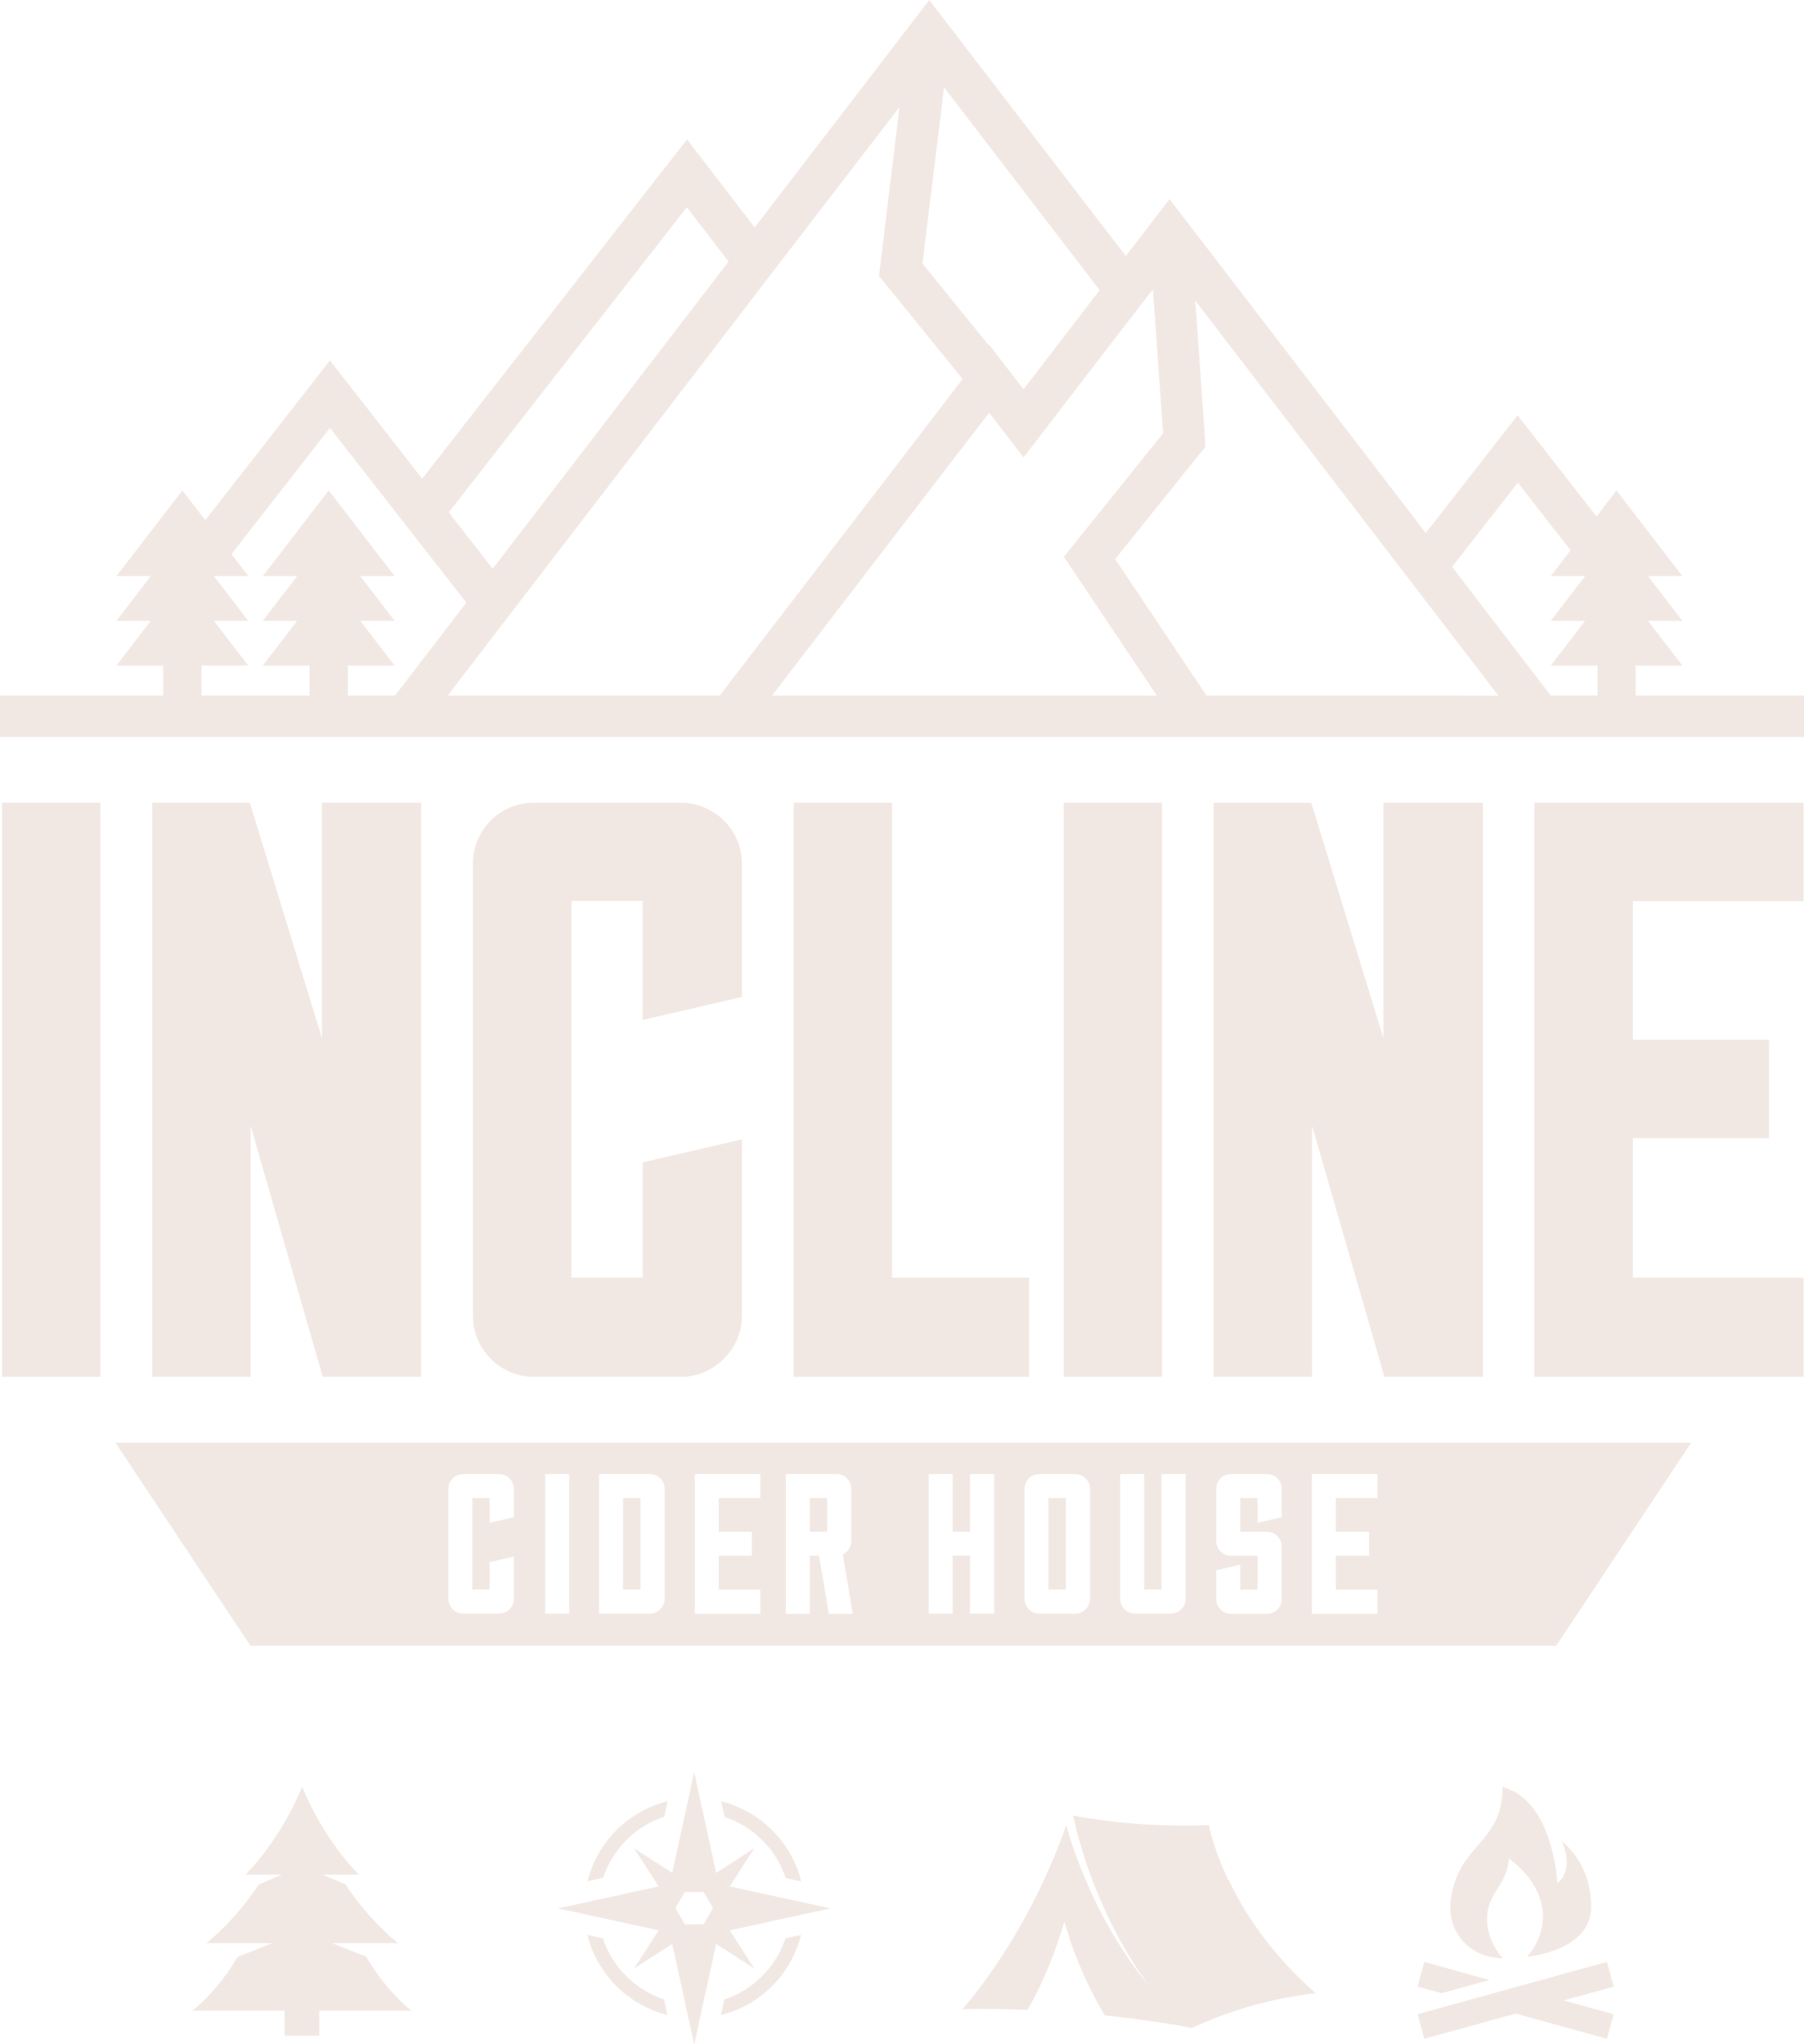 <?xml version="1.0" encoding="UTF-8"?> <svg xmlns="http://www.w3.org/2000/svg" id="Layer_2" data-name="Layer 2" viewBox="0 0 90.33 102.38"><defs><style> .cls-1 { fill: none; } .cls-2 { fill: #f2e8e3; } </style></defs><g id="Layer_2-2" data-name="Layer 2"><g><polygon class="cls-1" points="49.53 17.25 51.25 19.5 55.06 14.53 47.26 4.36 46.18 13.19 49.5 17.28 49.53 17.25"></polygon><polygon class="cls-1" points="36.48 13.1 34.39 10.38 22.47 25.66 24.67 28.48 36.48 13.1"></polygon><polygon class="cls-1" points="34.3 94.75 33.83 95.56 34.3 96.37 35.23 96.37 35.7 95.56 35.23 94.75 34.3 94.75"></polygon><polygon class="cls-1" points="16.53 21.43 11.6 27.76 12.44 28.85 10.72 28.85 12.44 31.09 10.72 31.09 12.44 33.33 10.1 33.33 10.1 34.83 12.49 34.83 15.51 34.83 15.51 33.33 13.16 33.33 14.88 31.09 13.16 31.09 13.39 30.8 14.88 28.85 13.16 28.85 16.46 24.56 19.76 28.85 18.04 28.85 19.76 31.09 18.73 31.09 18.04 31.09 18.73 31.99 19.76 33.33 18.73 33.33 17.41 33.33 17.41 34.83 18.73 34.83 19.8 34.83 23.36 30.18 16.53 21.43"></polygon><polygon class="cls-1" points="79.37 31.09 77.65 31.09 79.37 28.85 77.65 28.85 78.64 27.56 76 24.18 72.7 28.39 77.65 34.83 79.99 34.83 79.99 33.33 77.65 33.33 79.37 31.09"></polygon><polygon class="cls-1" points="45.91 21.97 48.2 18.98 44.01 13.82 45.04 5.36 39.1 13.1 37.79 14.81 22.42 34.83 36.03 34.83 44.6 23.67 45.91 21.97"></polygon><polygon class="cls-1" points="58.23 21.7 57.99 18.34 57.86 16.46 57.72 14.58 57.72 14.49 57.69 14.53 57.03 15.38 56.37 16.24 51.25 22.91 49.53 20.67 47.22 23.67 45.91 25.38 38.66 34.83 53.16 34.83 53.82 34.83 57.91 34.83 53.26 27.89 58.23 21.7"></polygon><polygon class="cls-1" points="60.02 17.57 60.15 19.45 60.29 21.33 60.36 22.37 55.84 28 60.41 34.83 70.65 34.83 71.96 34.83 73.27 34.83 75.02 34.83 59.84 15.06 60.02 17.57"></polygon><path class="cls-2" d="M36.27,100.13l-.17.78c1.97-.49,3.52-2.04,4.01-4.01l-.78.17c-.48,1.44-1.62,2.59-3.06,3.06Z"></path><path class="cls-2" d="M30.19,97.07l-.78-.17c.49,1.97,2.04,3.52,4.01,4.01l-.17-.78c-1.44-.48-2.59-1.62-3.06-3.06Z"></path><path class="cls-2" d="M33.26,90.98l.17-.78c-1.97.49-3.52,2.04-4.01,4.01l.78-.17c.48-1.44,1.62-2.59,3.06-3.06Z"></path><path class="cls-2" d="M39.34,94.05l.78.17c-.49-1.97-2.04-3.52-4.01-4.01l.17.78c1.44.48,2.59,1.62,3.06,3.06Z"></path><path class="cls-2" d="M37.77,92.56l-1.91,1.23-1.1-5.04-1.1,5.04-1.91-1.23,1.23,1.91-5.04,1.1,5.04,1.1-1.23,1.91,1.91-1.23,1.1,5.04,1.1-5.04,1.91,1.23-1.23-1.91,5.04-1.1-5.04-1.1,1.23-1.91ZM35.23,96.37h-.94l-.47-.81.47-.81h.94l.47.81-.47.81Z"></path><path class="cls-2" d="M18.36,98l-1.74-.69h3.31s-1.41-1.09-2.63-2.94l-1.15-.49h1.82s-1.73-1.67-2.84-4.41c-1.11,2.74-2.84,4.41-2.84,4.41h1.82l-1.15.49c-1.21,1.85-2.63,2.94-2.63,2.94h3.31l-1.74.69c-1.08,1.81-2.26,2.69-2.26,2.69h4.61v1.26h1.74v-1.26h4.61s-1.19-.88-2.26-2.69Z"></path><path class="cls-2" d="M61.5,94.14c-.64-1.34-.89-2.35-.97-2.74-3.29.13-5.89-.3-6.8-.48,0,.02.01.05.02.08.03.13.06.29.11.47.02.09.05.19.07.29.03.1.06.21.09.32.06.22.13.46.21.72.04.13.08.25.12.39.04.13.09.27.14.4.1.27.19.55.31.83.06.14.11.28.17.42.06.14.12.28.18.42.12.28.25.56.38.83.03.07.06.14.1.2.03.07.07.13.1.2.07.13.13.26.2.39.03.06.07.13.1.19.03.06.07.12.1.18.07.12.13.23.2.35.07.11.13.22.19.33.07.1.13.2.19.3.12.19.23.37.33.52.11.15.2.28.27.39.15.22.24.34.24.34,0,0-.09-.12-.25-.32-.08-.1-.18-.23-.29-.37-.11-.14-.23-.32-.36-.5-.07-.09-.13-.19-.2-.29-.07-.1-.14-.21-.21-.32-.07-.11-.14-.22-.22-.34-.04-.06-.08-.12-.11-.18-.04-.06-.07-.12-.11-.18-.07-.12-.15-.25-.22-.38-.04-.06-.07-.13-.11-.19-.04-.07-.07-.13-.11-.2-.14-.27-.29-.53-.42-.81-.07-.14-.14-.28-.2-.41-.07-.14-.13-.28-.19-.42-.13-.28-.24-.55-.35-.82-.06-.13-.11-.27-.16-.4-.05-.13-.1-.26-.15-.39-.09-.25-.18-.49-.25-.72-.04-.11-.07-.22-.1-.32-.03-.1-.06-.2-.09-.29-.02-.08-.04-.15-.06-.22-1.75,4.95-4.3,8.17-5.19,9.2,1.14-.02,2.22,0,3.25.04.32-.53,1.15-2.06,1.85-4.43,0,0,.52,2.2,2.02,4.71,2.44.25,4.07.57,4.37.63,2.61-1.24,5.16-1.63,6.19-1.74-2.33-2.04-3.65-4.18-4.35-5.66Z"></path><path class="cls-2" d="M75.24,89.48c0,2.92-2.28,2.81-2.61,5.77-.16,1.47.95,2.82,2.62,2.82,0,0-.79-.79-.79-1.96,0-1.32.98-1.65,1.1-3.03,0,0,1.7,1.12,1.7,2.91,0,1.16-.79,2-.79,2,0,0,3.2-.26,3.2-2.5s-1.46-3.27-1.46-3.27c0,0,.67,1.36-.23,2.09,0,0-.18-4.15-2.75-4.82Z"></path><polygon class="cls-2" points="80.8 99.49 80.46 98.25 70.98 100.87 71.32 102.1 75.89 100.84 80.46 102.1 80.8 100.87 78.29 100.18 80.8 99.49"></polygon><polygon class="cls-2" points="70.98 99.49 72.18 99.82 74.58 99.16 71.32 98.25 70.98 99.49"></polygon><rect class="cls-2" x=".1" y="40.2" width="4.93" height="28.75"></rect><polygon class="cls-2" points="76.83 68.95 90.31 68.95 90.31 63.98 81.76 63.98 81.76 57 88.58 57 88.58 52.07 81.76 52.07 81.76 45.13 90.31 45.13 90.31 40.2 76.83 40.2 76.83 68.95"></polygon><path class="cls-2" d="M37.15,49.94v-6.7c0-1.68-1.4-3.04-3.04-3.04h-7.39c-1.68,0-3.04,1.36-3.04,3.04v22.67c0,1.64,1.36,3.04,3.04,3.04h7.39c1.64,0,3.04-1.4,3.04-3.04v-8.85l-4.97,1.15v5.77h-3.57v-18.86h3.57v5.96l4.97-1.15Z"></path><rect class="cls-2" x="53.26" y="40.2" width="4.93" height="28.75"></rect><polygon class="cls-2" points="16.16 68.95 21.09 68.95 21.09 40.2 16.12 40.2 16.12 51.99 12.51 40.2 7.62 40.2 7.62 68.95 12.55 68.95 12.55 56.38 16.16 68.95"></polygon><polygon class="cls-2" points="39.74 40.2 39.74 68.95 51.53 68.95 51.53 63.98 44.67 63.98 44.67 40.2 39.74 40.2"></polygon><polygon class="cls-2" points="69.32 68.95 74.25 68.95 74.25 40.2 69.27 40.2 69.27 51.99 65.66 40.2 60.77 40.2 60.77 68.95 65.7 68.95 65.7 56.38 69.32 68.95"></polygon><path class="cls-2" d="M81.9,34.83v-1.5h2.34l-1.72-2.24h1.72l-1.72-2.24h1.72l-3.3-4.29-1,1.3-3.95-5.06-4.6,5.89-12.83-16.72-2.19,2.85L46.53,0l-8.74,11.39-3.39-4.41-13.26,16.99-4.62-5.92-6.24,8-1.15-1.49-3.3,4.29h1.72l-1.72,2.24h1.72l-1.72,2.24h2.34v1.5H0v2.08h90.33v-2.08h-8.43ZM47.26,4.36l7.8,10.17-3.81,4.97-1.72-2.24-.02.03-3.32-4.09,1.08-8.83ZM34.39,10.38l2.09,2.72-11.81,15.38-2.2-2.82,11.92-15.28ZM19.8,34.83h-2.38v-1.5h2.34l-1.03-1.34-.69-.9h1.72l-1.72-2.24h1.72l-3.3-4.29-3.3,4.29h1.72l-1.5,1.95-.22.29h1.72l-1.72,2.24h2.34v1.5h-5.41v-1.5h2.34l-1.72-2.24h1.72l-1.72-2.24h1.72l-.84-1.1,4.93-6.32,6.83,8.75-3.57,4.65ZM36.03,34.83h-13.61l15.37-20.03,1.31-1.71,5.94-7.73-1.03,8.46,4.19,5.16-2.29,2.99-1.31,1.71-8.57,11.16ZM53.82,34.83h-15.16l7.25-9.45,1.31-1.71,2.31-3,1.72,2.24,5.13-6.68.66-.85.66-.85.03-.04v.09s.14,1.88.14,1.88l.13,1.88.24,3.36-4.97,6.18,4.65,6.95h-4.09ZM73.27,34.83h-12.86l-4.57-6.83,4.52-5.63-.07-1.04-.13-1.88-.13-1.88-.18-2.51,15.18,19.78h-1.75ZM79.99,34.83h-2.34l-4.94-6.44,3.29-4.22,2.64,3.39-.99,1.29h1.72l-1.72,2.24h1.72l-1.72,2.24h2.34v1.5Z"></path><path class="cls-2" d="M12.54,82.42h65.38l6.76-10.17H5.78l6.76,10.17ZM65.69,73.82h3.28v1.2h-2.08v1.69h1.66v1.2h-1.66v1.7h2.08v1.21h-3.28v-6.99ZM60.9,78.64l1.2-.28v1.25h.87v-1.7h-1.33c-.41,0-.74-.33-.74-.74v-2.61c0-.41.33-.74.74-.74h1.8c.4,0,.74.33.74.74v1.42l-1.21.28v-1.24h-.87v1.69h1.34c.4,0,.74.33.74.74v2.63c0,.4-.34.74-.74.74h-1.8c-.41,0-.74-.34-.74-.74v-1.44ZM56.09,73.82h1.2v5.78h.87v-5.78h1.21v6.25c0,.4-.34.74-.74.74h-1.8c-.41,0-.74-.34-.74-.74v-6.25ZM51.3,74.56c0-.41.33-.74.74-.74h1.8c.4,0,.74.33.74.74v5.51c0,.4-.34.74-.74.74h-1.8c-.41,0-.74-.34-.74-.74v-5.51ZM46.5,73.82h1.2v2.89h.87v-2.89h1.21v6.99h-1.21v-2.91h-.87v2.91h-1.2v-6.99ZM39.35,73.82h2.54c.4,0,.73.33.73.74v2.62c0,.28-.16.54-.42.66l.5,2.98h-1.2l-.49-2.91h-.46v2.91h-1.2v-6.99ZM34.79,73.82h3.28v1.2h-2.08v1.69h1.66v1.2h-1.66v1.7h2.08v1.21h-3.28v-6.99ZM30,73.82h2.54c.4,0,.74.33.74.74v5.51c0,.4-.34.74-.74.74h-2.54v-6.99ZM27.3,73.82h1.2v6.99h-1.2v-6.99ZM22.45,74.56c0-.41.33-.74.74-.74h1.8c.4,0,.74.33.74.74v1.42l-1.21.28v-1.24h-.87v4.58h.87v-1.37l1.21-.28v2.12c0,.4-.34.74-.74.74h-1.8c-.41,0-.74-.34-.74-.74v-5.51Z"></path><rect class="cls-2" x="31.2" y="75.02" width=".87" height="4.58"></rect><rect class="cls-2" x="40.55" y="75.02" width=".87" height="1.69"></rect><rect class="cls-2" x="52.5" y="75.02" width=".87" height="4.58"></rect></g></g></svg> 